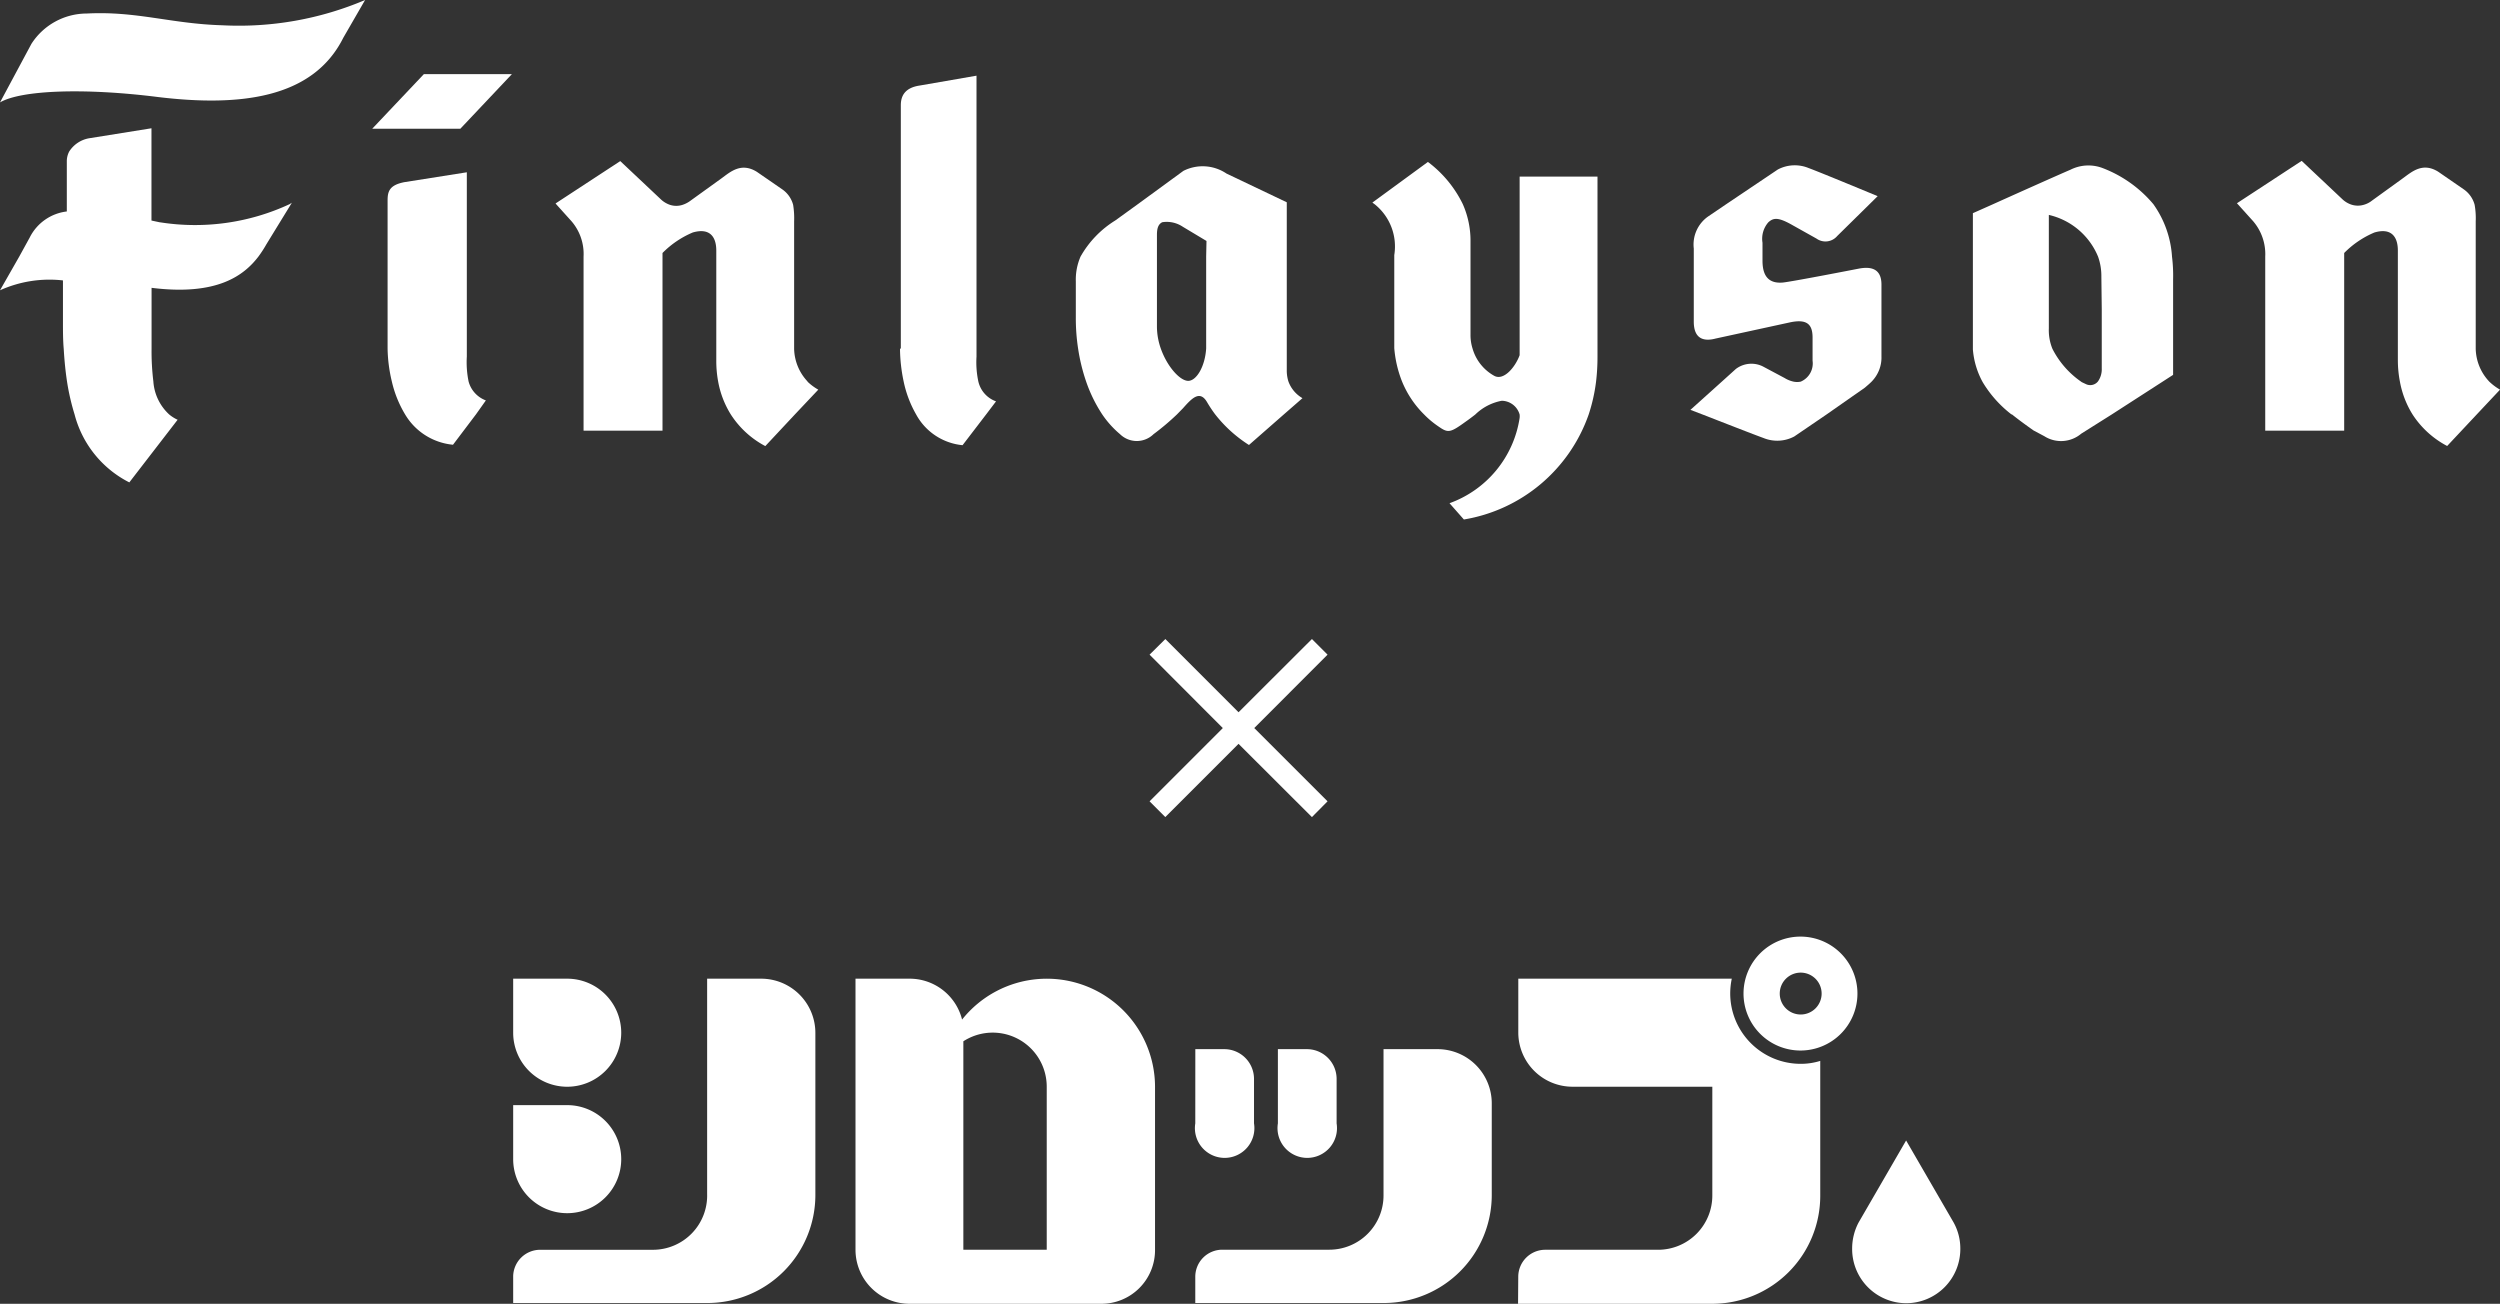 <svg xmlns="http://www.w3.org/2000/svg" width="121.791" height="63.516" viewBox="0 0 121.791 63.516">
  <rect x="0" y="0" width="121.791" height="63.516" fill="#333333" stroke="none"/>
  <g id="グループ_581" data-name="グループ 581" transform="translate(-551 -3896.282)">
    <path id="パス_1567" data-name="パス 1567" d="M-5.2-2.5l3.568-3.568L-5.2-9.644l.769-.762L-.866-6.838l3.575-3.568.762.762L-.1-6.069,3.471-2.5l-.762.769L-.866-5.3-4.434-1.732Z" transform="translate(612.203 3937.819)" fill="#fff"/>
    <g id="グループ_572" data-name="グループ 572" transform="translate(551 3896.282)">
      <path id="パス_1537" data-name="パス 1537" d="M7.807,17.586l-.428-.091V13l-3,.481a1.442,1.442,0,0,0-1.009.654h0a1.009,1.009,0,0,0-.115.481v2.437a2.322,2.322,0,0,0-1.807,1.269l-.51.928L0,20.893a5.848,5.848,0,0,1,3.067-.481v1.995c0,.481,0,.923.038,1.351.034.577.087,1.106.163,1.6h0a11.21,11.21,0,0,0,.365,1.582A5.172,5.172,0,0,0,6.3,30.252L8.653,27.2a1.779,1.779,0,0,1-.413-.26h0a2.4,2.4,0,0,1-.769-1.61,12.017,12.017,0,0,1-.087-1.586V20.773c3.192.4,4.5-.6,5.206-1.524a5.629,5.629,0,0,0,.389-.6l1.2-1.956.038-.067-.1.067a10.926,10.926,0,0,1-6.312.889Z" transform="translate(0 -6.751)" fill="#fff"/>
      <path id="パス_1538" data-name="パス 1538" d="M10.821,1.231c-2.485-.072-4.163-.7-6.6-.572A3.209,3.209,0,0,0,1.529,2.139L0,4.99c1.019-.6,4.1-.716,7.691-.264,3.985.481,7.552.082,9.032-2.884L17.786,0a15.724,15.724,0,0,1-6.965,1.231Z" transform="translate(0)" fill="#fff"/>
      <path id="パス_1539" data-name="パス 1539" d="M43.227,27.656h0a4.639,4.639,0,0,1-.087-1.216V17.46l-3.043.481c-.735.144-.817.457-.817.9v7.211a7.359,7.359,0,0,0,.207,1.6,5.484,5.484,0,0,0,.644,1.6h0a3.043,3.043,0,0,0,2.336,1.481l1.12-1.481.481-.678A1.36,1.36,0,0,1,43.227,27.656Z" transform="translate(-20.398 -9.067)" fill="#fff"/>
      <path id="パス_1540" data-name="パス 1540" d="M37.72,10.173h4.293L44.527,7.51H40.239Z" transform="translate(-19.588 -3.9)" fill="#fff"/>
      <path id="パス_1541" data-name="パス 1541" d="M68.577,27.064a2.4,2.4,0,0,1-.654-1.586V19.267a4.111,4.111,0,0,0-.048-.808h0a1.332,1.332,0,0,0-.538-.76l-1.226-.846c-.769-.481-1.293,0-1.721.312l-1.514,1.091a1.341,1.341,0,0,1-.4.207.99.99,0,0,1-.591,0h0a1.231,1.231,0,0,1-.442-.26l-1.99-1.875L56.3,18.392l.062.072.721.8a2.442,2.442,0,0,1,.582,1.716v8.48h3.846V20.805a4.533,4.533,0,0,1,1.476-1c.836-.24,1.144.221,1.144.88v5.341a5.509,5.509,0,0,0,.091,1.043,4.552,4.552,0,0,0,.615,1.6h0a4.48,4.48,0,0,0,1.682,1.543l1.442-1.543L69.1,27.463a2.606,2.606,0,0,1-.524-.389Z" transform="translate(-29.236 -8.48)" fill="#fff"/>
      <path id="パス_1542" data-name="パス 1542" d="M91.21,20.971a8.037,8.037,0,0,0,.178,1.6,5.47,5.47,0,0,0,.606,1.6h0a2.884,2.884,0,0,0,2.264,1.5l1.149-1.5.481-.635a1.351,1.351,0,0,1-.86-.961h0a4.451,4.451,0,0,1-.091-1.216V7.67l-2.774.481c-.731.111-.913.519-.913.961V20.961Z" transform="translate(-47.365 -3.983)" fill="#fff"/>
      <path id="パス_1543" data-name="パス 1543" d="M120.07,28.135a1.548,1.548,0,0,1-.683-.808,1.75,1.75,0,0,1-.082-.558V18.593l-2.937-1.4a2.074,2.074,0,0,0-2.1-.13l-2.211,1.615-1.106.8a4.9,4.9,0,0,0-1.692,1.759,2.817,2.817,0,0,0-.231,1.207v1.75a9.8,9.8,0,0,0,.111,1.524,9.061,9.061,0,0,0,.389,1.6h0a7.057,7.057,0,0,0,.788,1.61h0a4.706,4.706,0,0,0,.865.961,1.168,1.168,0,0,0,1.634,0,12.065,12.065,0,0,0,1.139-.961h0l.293-.3c.428-.481.822-.909,1.178-.293a6.212,6.212,0,0,0,.389.586,6.533,6.533,0,0,0,1.649,1.495l1.7-1.49Zm-4.692-6.9v4.48c-.058.9-.481,1.577-.875,1.577s-1.019-.678-1.336-1.577a3.245,3.245,0,0,1-.187-1.062V20.184c0-.264.038-.514.26-.62a1.406,1.406,0,0,1,1,.221l1.154.692Z" transform="translate(-56.618 -8.738)" fill="#fff"/>
      <path id="パス_1544" data-name="パス 1544" d="M142.834,33.037l.7.793a7.792,7.792,0,0,0,6.081-5.119h0a8.4,8.4,0,0,0,.356-1.577,10.13,10.13,0,0,0,.072-1.226V17.126h-3.793v8.7c-.216.591-.784,1.264-1.245,1a2.216,2.216,0,0,1-1.048-1.322,2.189,2.189,0,0,1-.1-.683V20.28a4.4,4.4,0,0,0-.375-1.812,5.658,5.658,0,0,0-1.7-2.057l-2.706,1.98.106.077h0a2.629,2.629,0,0,1,.961,2.48v4.533h0a5.623,5.623,0,0,0,.361,1.582h0a4.807,4.807,0,0,0,1.091,1.649h0a4.383,4.383,0,0,0,.639.543c.529.37.591.385,1.4-.2.159-.111.308-.226.452-.336h0a2.509,2.509,0,0,1,1.293-.673.918.918,0,0,1,.87.668h0a.7.7,0,0,1,0,.173A5.255,5.255,0,0,1,142.834,33.037Z" transform="translate(-72.219 -8.522)" fill="#fff"/>
      <path id="パス_1545" data-name="パス 1545" d="M179.53,21.783s-3.4.663-3.745.683c-.582.038-.961-.231-.961-1.062v-.875a1.221,1.221,0,0,1,.284-1c.25-.226.481-.26,1.187.144l1.159.649a.75.75,0,0,0,1.009-.125l1.577-1.553.394-.389s-2.8-1.163-3.365-1.37a1.769,1.769,0,0,0-1.5.072l-2.509,1.687-.884.6a1.668,1.668,0,0,0-.7,1.562v3.562c0,.9.553.961,1.072.822l3.581-.779c.841-.187,1.134.067,1.134.731v1.13a.964.964,0,0,1-.577,1.019.861.861,0,0,1-.351,0h0a1.4,1.4,0,0,1-.437-.178l-1.019-.543a1.25,1.25,0,0,0-1.356.106l-.687.62-1.524,1.37.591.226h0c.9.351,2.562,1,2.966,1.144a1.769,1.769,0,0,0,1.5-.072l1.572-1.072,1.87-1.308c.115-.1.236-.2.327-.293h0a1.673,1.673,0,0,0,.481-1.231V22.581C180.626,21.774,180.1,21.678,179.53,21.783Z" transform="translate(-88.961 -8.699)" fill="#fff"/>
      <path id="パス_1546" data-name="パス 1546" d="M208.732,18.652a6.038,6.038,0,0,0-2.514-1.774,1.952,1.952,0,0,0-1.533.1c-.4.168-2.553,1.13-3.817,1.7h0l-.928.413v6.638a3.937,3.937,0,0,0,.481,1.6,5.648,5.648,0,0,0,1.4,1.567h0a.048.048,0,0,1,.024,0h0c.327.264.707.538,1.048.779l.524.279a1.521,1.521,0,0,0,1.8-.12L206.7,28.9h0l2.48-1.6.514-.332V22.319a7.442,7.442,0,0,0-.053-1.106A4.946,4.946,0,0,0,208.732,18.652Zm-2.514,5.119v2.884a1.024,1.024,0,0,1-.183.63.481.481,0,0,1-.577.139l-.212-.1-.053-.038h0a4.327,4.327,0,0,1-1.38-1.591,2.4,2.4,0,0,1-.173-.99V19.176a3.423,3.423,0,0,1,2.4,2.038h0a2.811,2.811,0,0,1,.159.961Z" transform="translate(-103.828 -8.706)" fill="#fff"/>
      <path id="パス_1547" data-name="パス 1547" d="M238.992,27.059h0a2.4,2.4,0,0,1-.659-1.6h0V19.257a3.773,3.773,0,0,0-.053-.812h0a1.337,1.337,0,0,0-.543-.76l-1.226-.846c-.764-.481-1.288,0-1.721.312l-1.509,1.091a1.139,1.139,0,0,1-.385.2h0a1.019,1.019,0,0,1-.61,0h0a1.192,1.192,0,0,1-.442-.26l-1.99-1.875L226.7,18.372l.067.072.721.8a2.466,2.466,0,0,1,.591,1.726v8.48h3.846V20.795a4.533,4.533,0,0,1,1.476-1c.832-.24,1.139.221,1.139.88v5.341a5.5,5.5,0,0,0,.1,1.043,4.553,4.553,0,0,0,.615,1.6,4.5,4.5,0,0,0,1.687,1.538l1.442-1.538,1.134-1.207A2.606,2.606,0,0,1,238.992,27.059Z" transform="translate(-117.725 -8.47)" fill="#fff"/>
    </g>
    <g id="レイヤー_2" data-name="レイヤー 2" transform="translate(576 3941.91)">
      <g id="レイヤー_5" data-name="レイヤー 5" transform="translate(0 0)">
        <path id="パス_1548" data-name="パス 1548" d="M0,2.05H2.632A2.632,2.632,0,1,1,0,4.682Zm0,8.8A2.632,2.632,0,1,0,2.632,8.21H0Zm0,7H9.449a5.263,5.263,0,0,0,5.273-5.263v-7.9A2.641,2.641,0,0,0,12.081,2.05H9.449V12.539a2.641,2.641,0,0,1-2.632,2.718H1.325A1.316,1.316,0,0,0,0,16.534ZM33.23,9.1a1.449,1.449,0,1,0,2.861,0V6.932a1.449,1.449,0,0,0-1.459-1.449h-1.4Zm4.024,0a1.449,1.449,0,1,0,2.861,0V6.932a1.449,1.449,0,0,0-1.449-1.449H37.254ZM33.23,17.85H42.4a5.263,5.263,0,0,0,5.273-5.263V8.124a2.641,2.641,0,0,0-2.632-2.641H42.4v7.1a2.641,2.641,0,0,1-2.641,2.67H34.546a1.316,1.316,0,0,0-1.316,1.316ZM16.677,15.256a2.632,2.632,0,0,0,2.632,2.632h9.3a2.613,2.613,0,0,0,2.66-2.632V7.313a5.273,5.273,0,0,0-9.4-3.271A2.632,2.632,0,0,0,19.309,2.05H16.677Zm5.254,0V5.1a2.632,2.632,0,0,1,4.062,2.212v7.943Zm27.023,2.632h9.459a5.263,5.263,0,0,0,5.263-5.273V6.055a3.166,3.166,0,0,1-.954.143A3.433,3.433,0,0,1,59.29,2.775a3.594,3.594,0,0,1,.076-.725h-10.4V4.682A2.641,2.641,0,0,0,51.6,7.313h6.818v5.273a2.641,2.641,0,0,1-2.641,2.67H50.289a1.316,1.316,0,0,0-1.325,1.316ZM62.732,0a2.775,2.775,0,1,0,2.756,2.775A2.775,2.775,0,0,0,62.732,0m1.011,2.775a1.02,1.02,0,1,1-1.011-1.02,1.02,1.02,0,0,1,1.011,1.02m4.119,15.085A2.641,2.641,0,0,0,70.5,15.2a2.613,2.613,0,0,0-.324-1.268l-2.317-4-2.317,4A2.717,2.717,0,0,0,65.23,15.2a2.641,2.641,0,0,0,2.632,2.66" transform="translate(0 0)" fill="#fff"/>
      </g>
    </g>
  </g>
</svg>
